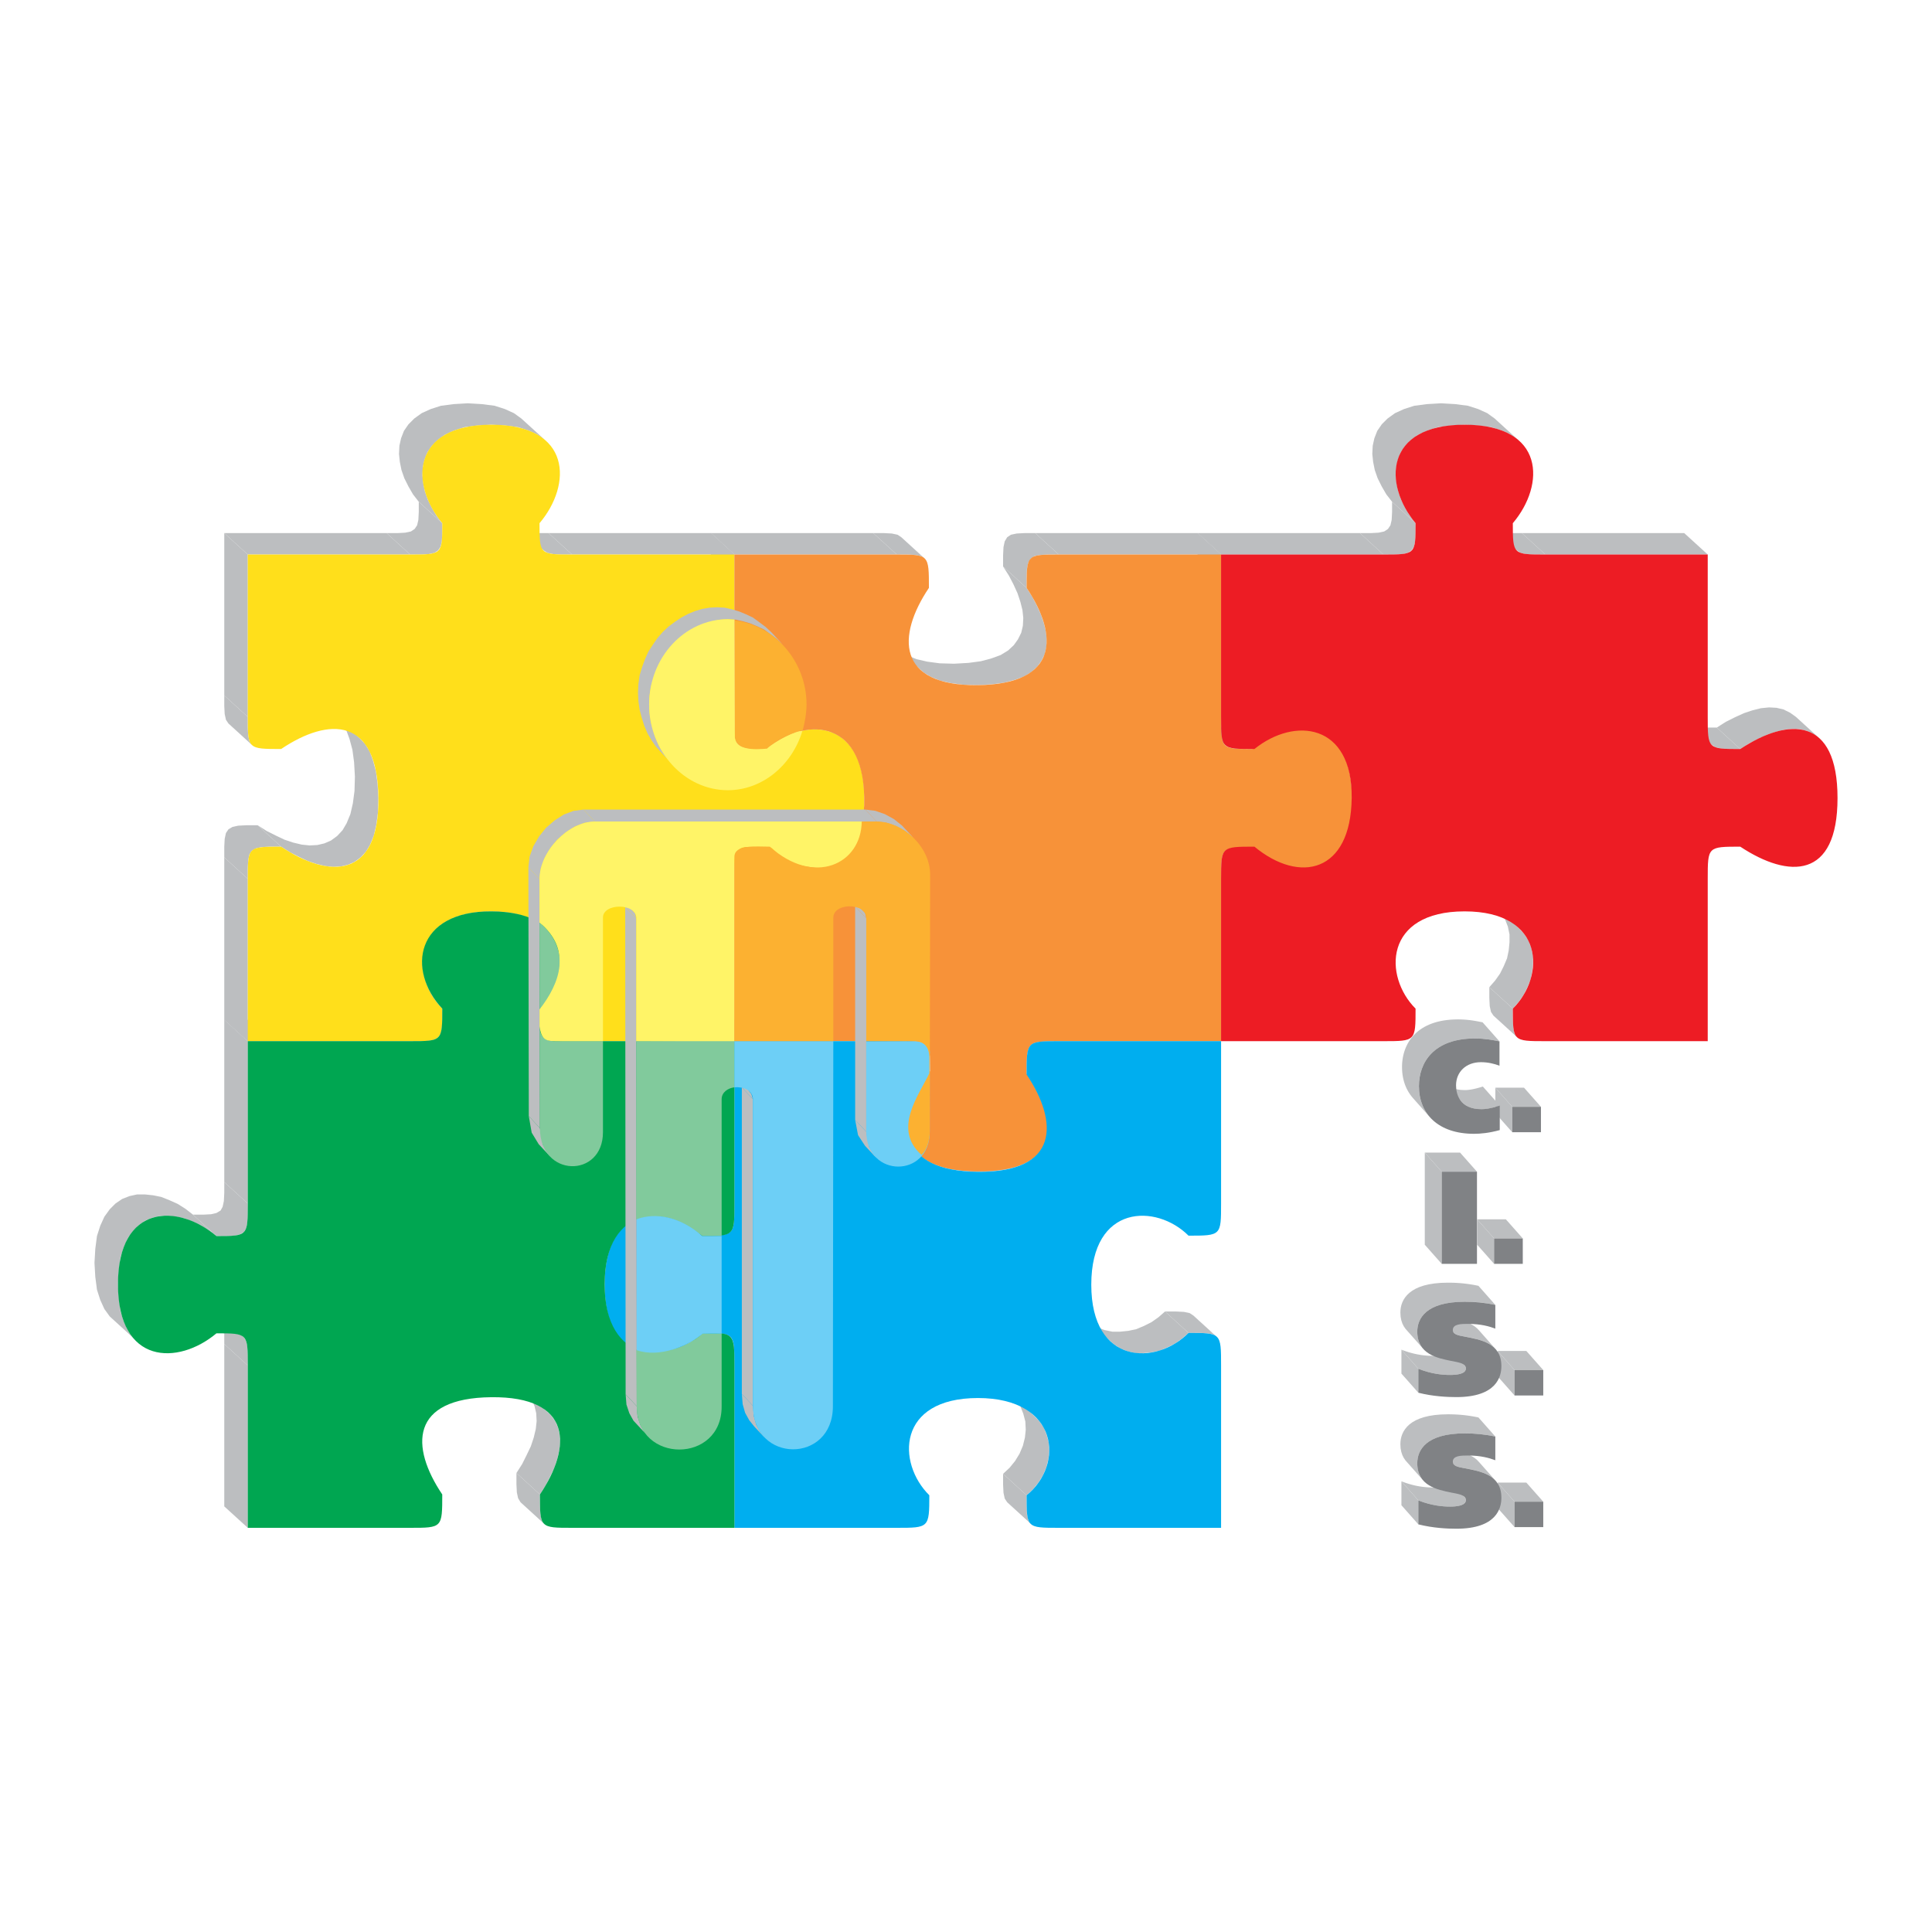 <?xml version="1.0" encoding="utf-8"?>
<!-- Generator: Adobe Illustrator 13.0.0, SVG Export Plug-In . SVG Version: 6.00 Build 14948)  -->
<!DOCTYPE svg PUBLIC "-//W3C//DTD SVG 1.0//EN" "http://www.w3.org/TR/2001/REC-SVG-20010904/DTD/svg10.dtd">
<svg version="1.0" id="Layer_1" xmlns="http://www.w3.org/2000/svg" xmlns:xlink="http://www.w3.org/1999/xlink" x="0px" y="0px"
	 width="192.756px" height="192.756px" viewBox="0 0 192.756 192.756" enable-background="new 0 0 192.756 192.756"
	 xml:space="preserve">
<g>
	<polygon fill-rule="evenodd" clip-rule="evenodd" fill="#FFFFFF" points="0,0 192.756,0 192.756,192.756 0,192.756 0,0 	"/>
	<polygon fill-rule="evenodd" clip-rule="evenodd" fill="#BCBEC0" points="13.291,133.478 10.947,131.34 10.413,130.6 
		10.002,129.695 9.673,128.668 9.508,127.394 9.426,125.996 9.508,124.598 9.673,123.323 10.002,122.296 10.413,121.392 
		10.947,120.651 11.523,120.075 12.181,119.623 12.921,119.335 13.661,119.171 14.483,119.171 15.264,119.253 16.086,119.418 
		16.909,119.746 17.731,120.116 18.512,120.61 19.252,121.186 21.595,123.323 20.855,122.748 20.074,122.255 19.252,121.885 
		18.43,121.556 17.607,121.392 16.827,121.309 16.004,121.309 15.264,121.474 14.524,121.761 13.866,122.213 13.291,122.789 
		12.756,123.529 12.345,124.434 12.016,125.461 11.852,126.735 11.77,128.134 11.852,129.531 12.016,130.806 12.345,131.833 
		12.756,132.738 13.291,133.478 	"/>
	<polygon fill-rule="evenodd" clip-rule="evenodd" fill="#BCBEC0" points="24.72,152.431 22.376,150.293 22.376,134.095 
		24.72,136.232 24.72,152.431 	"/>
	<polygon fill-rule="evenodd" clip-rule="evenodd" fill="#BCBEC0" points="24.72,136.232 22.376,134.095 22.376,133.025 
		22.335,132.245 22.212,131.669 22.006,131.299 24.35,133.437 24.555,133.807 24.679,134.382 24.72,135.163 24.72,136.232 	"/>
	<polygon fill-rule="evenodd" clip-rule="evenodd" fill="#BCBEC0" points="21.595,123.323 19.252,121.186 20.28,121.186 
		21.061,121.145 21.595,121.021 22.006,120.774 22.212,120.404 22.335,119.829 22.376,119.007 22.376,117.938 24.72,120.075 
		24.72,121.145 24.679,121.967 24.555,122.542 24.35,122.912 23.939,123.159 23.404,123.282 22.623,123.323 21.595,123.323 	"/>
	<polygon fill-rule="evenodd" clip-rule="evenodd" fill="#BCBEC0" points="24.72,120.075 22.376,117.938 22.376,101.739 
		24.72,103.877 24.72,120.075 	"/>
	<polygon fill-rule="evenodd" clip-rule="evenodd" fill="#BCBEC0" points="24.72,103.877 22.376,101.739 38.575,101.739 
		40.918,103.877 24.72,103.877 	"/>
	<polygon fill-rule="evenodd" clip-rule="evenodd" fill="#BCBEC0" points="24.72,71.522 22.376,69.384 22.376,53.187 24.72,55.324 
		24.72,71.522 	"/>
	<polygon fill-rule="evenodd" clip-rule="evenodd" fill="#BCBEC0" points="25.131,74.318 22.788,72.18 22.541,71.81 22.417,71.234 
		22.376,70.454 22.376,69.384 24.72,71.522 24.72,72.591 24.761,73.372 24.884,73.948 25.131,74.318 	"/>
	<polygon fill-rule="evenodd" clip-rule="evenodd" fill="#BCBEC0" points="24.72,87.679 22.376,85.542 22.376,84.472 22.417,83.691 
		22.541,83.116 22.788,82.746 23.199,82.499 23.774,82.376 24.597,82.335 25.707,82.335 28.05,84.472 26.94,84.472 26.118,84.514 
		25.542,84.637 25.131,84.884 24.884,85.253 24.761,85.829 24.72,86.61 24.72,87.679 	"/>
	<polygon fill-rule="evenodd" clip-rule="evenodd" fill="#BCBEC0" points="28.05,84.472 25.707,82.335 26.611,82.91 27.516,83.363 
		28.379,83.773 29.242,84.062 30.105,84.267 30.887,84.349 31.668,84.308 32.367,84.144 33.024,83.856 33.641,83.404 34.176,82.828 
		34.586,82.129 34.957,81.225 35.204,80.156 35.368,78.922 35.409,77.483 35.327,76.045 35.162,74.812 34.875,73.742 34.545,72.838 
		34.093,72.098 33.559,71.522 35.902,73.66 36.437,74.236 36.889,74.976 37.218,75.88 37.506,76.949 37.67,78.182 37.752,79.621 
		37.711,81.061 37.547,82.294 37.3,83.363 36.93,84.267 36.519,84.966 35.985,85.542 35.368,85.994 34.71,86.281 34.011,86.446 
		33.23,86.487 32.449,86.405 31.585,86.199 30.722,85.912 29.859,85.5 28.955,85.048 28.05,84.472 	"/>
	<polygon fill-rule="evenodd" clip-rule="evenodd" fill="#BCBEC0" points="24.72,103.877 22.376,101.739 22.376,85.542 
		24.72,87.679 24.72,103.877 	"/>
	<polygon fill-rule="evenodd" clip-rule="evenodd" fill="#BCBEC0" points="24.72,55.324 22.376,53.187 38.575,53.187 40.918,55.324 
		24.72,55.324 	"/>
	<polygon fill-rule="evenodd" clip-rule="evenodd" fill="#BCBEC0" points="40.918,103.877 38.575,101.739 39.644,101.739 
		40.425,101.698 41,101.575 41.37,101.328 41.617,100.958 41.74,100.383 41.781,99.561 41.781,98.492 44.125,100.63 44.125,101.698 
		44.083,102.521 43.96,103.097 43.713,103.466 43.344,103.713 42.768,103.836 41.987,103.877 40.918,103.877 	"/>
	<polygon fill-rule="evenodd" clip-rule="evenodd" fill="#BCBEC0" points="40.918,55.324 38.575,53.187 39.644,53.187 
		40.425,53.146 41,53.022 41.37,52.775 41.617,52.405 41.74,51.871 41.781,51.09 41.781,50.062 44.125,52.2 44.125,53.228 
		44.083,54.008 43.96,54.543 43.713,54.913 43.344,55.16 42.768,55.283 41.987,55.324 40.918,55.324 	"/>
	<polygon fill-rule="evenodd" clip-rule="evenodd" fill="#BCBEC0" points="53.827,100.63 51.484,98.492 52.06,97.834 52.553,97.135 
		52.923,96.395 53.251,95.614 53.416,94.833 53.498,94.01 53.498,93.229 53.334,92.448 53.046,91.708 52.594,91.009 52.018,90.393 
		54.362,92.53 54.937,93.147 55.39,93.846 55.677,94.586 55.842,95.367 55.842,96.148 55.759,96.971 55.595,97.752 55.266,98.533 
		54.896,99.272 54.403,99.972 53.827,100.63 	"/>
	<polygon fill-rule="evenodd" clip-rule="evenodd" fill="#BCBEC0" points="54.279,103.466 51.936,101.328 52.306,101.575 
		52.881,101.698 53.663,101.739 54.731,101.739 57.075,103.877 56.006,103.877 55.225,103.836 54.649,103.713 54.279,103.466 	"/>
	<polygon fill-rule="evenodd" clip-rule="evenodd" fill="#BCBEC0" points="54.279,152.02 51.936,149.882 51.689,149.471 
		51.566,148.895 51.525,148.073 51.525,146.963 53.868,149.101 53.868,150.211 53.909,151.032 54.033,151.608 54.279,152.02 	"/>
	<polygon fill-rule="evenodd" clip-rule="evenodd" fill="#BCBEC0" points="44.125,52.2 41.781,50.062 41.206,49.322 40.754,48.541 
		40.342,47.718 40.055,46.896 39.89,46.074 39.808,45.293 39.849,44.471 40.014,43.73 40.301,42.99 40.754,42.333 41.329,41.757 
		42.069,41.223 42.974,40.812 44.001,40.482 45.276,40.318 46.673,40.236 48.072,40.318 49.346,40.482 50.374,40.812 51.278,41.223 
		52.018,41.757 54.362,43.895 53.622,43.361 52.717,42.949 51.689,42.621 50.415,42.456 49.017,42.374 47.619,42.456 46.345,42.621 
		45.317,42.949 44.413,43.361 43.672,43.895 43.097,44.471 42.645,45.128 42.357,45.869 42.192,46.608 42.151,47.431 42.233,48.212 
		42.398,49.034 42.686,49.856 43.097,50.679 43.549,51.459 44.125,52.2 	"/>
	<polygon fill-rule="evenodd" clip-rule="evenodd" fill="#BCBEC0" points="44.125,100.63 41.781,98.492 41.165,97.752 
		40.671,96.971 40.26,96.189 39.973,95.367 39.808,94.545 39.767,93.723 39.849,92.941 40.055,92.202 40.383,91.502 40.877,90.845 
		41.453,90.269 42.233,89.735 43.097,89.324 44.125,89.036 45.317,88.831 46.673,88.789 48.03,88.872 49.181,89.036 50.209,89.324 
		51.114,89.694 51.854,90.146 54.197,92.284 53.457,91.832 52.553,91.461 51.525,91.174 50.374,91.009 49.017,90.927 47.66,90.968 
		46.468,91.174 45.44,91.461 44.577,91.873 43.796,92.407 43.22,92.982 42.727,93.641 42.398,94.339 42.192,95.08 42.11,95.86 
		42.151,96.683 42.316,97.505 42.604,98.327 43.015,99.108 43.508,99.89 44.125,100.63 	"/>
	<polygon fill-rule="evenodd" clip-rule="evenodd" fill="#BCBEC0" points="53.868,149.101 51.525,146.963 52.101,146.059 
		52.553,145.153 52.964,144.29 53.251,143.427 53.457,142.563 53.54,141.782 53.498,141.001 53.334,140.303 53.046,139.645 
		52.594,139.028 54.937,141.166 55.39,141.782 55.677,142.44 55.842,143.14 55.883,143.92 55.801,144.701 55.595,145.565 
		55.307,146.428 54.896,147.292 54.444,148.196 53.868,149.101 	"/>
	<polygon fill-rule="evenodd" clip-rule="evenodd" fill="#BCBEC0" points="54.238,103.466 51.895,101.328 51.648,100.958 
		51.525,100.383 51.484,99.561 51.484,98.492 53.827,100.63 53.827,101.698 53.868,102.521 53.992,103.097 54.238,103.466 	"/>
	<polygon fill-rule="evenodd" clip-rule="evenodd" fill="#BCBEC0" points="54.238,54.913 51.895,52.775 52.265,53.022 52.84,53.146 
		53.663,53.187 54.731,53.187 57.075,55.324 56.006,55.324 55.184,55.283 54.608,55.16 54.238,54.913 	"/>
	<polygon fill-rule="evenodd" clip-rule="evenodd" fill="#BCBEC0" points="61.926,133.478 59.583,131.34 60.199,131.916 
		60.898,132.368 61.639,132.655 62.419,132.82 63.201,132.861 64.023,132.779 64.804,132.614 65.585,132.327 66.325,131.916 
		67.024,131.464 67.682,130.888 70.025,133.025 69.368,133.602 68.668,134.054 67.929,134.465 67.147,134.753 66.366,134.917 
		65.544,134.999 64.763,134.958 63.982,134.794 63.242,134.506 62.543,134.054 61.926,133.478 	"/>
	<polygon fill-rule="evenodd" clip-rule="evenodd" fill="#BCBEC0" points="70.148,123.282 67.805,121.145 67.065,120.568 
		66.284,120.116 65.462,119.705 64.64,119.418 63.817,119.253 63.036,119.171 62.214,119.212 61.474,119.377 60.734,119.664 
		60.076,120.116 59.5,120.692 58.966,121.433 58.555,122.337 58.226,123.364 58.062,124.639 57.979,126.037 58.062,127.435 
		58.226,128.709 58.555,129.737 58.966,130.642 59.5,131.381 61.844,133.52 61.31,132.779 60.898,131.874 60.569,130.847 
		60.405,129.572 60.323,128.175 60.405,126.776 60.569,125.502 60.898,124.475 61.31,123.57 61.844,122.83 62.419,122.255 
		63.077,121.802 63.817,121.515 64.557,121.35 65.38,121.309 66.161,121.392 66.983,121.556 67.805,121.843 68.627,122.255 
		69.409,122.707 70.148,123.282 	"/>
	<polygon fill-rule="evenodd" clip-rule="evenodd" fill="#BCBEC0" points="72.903,133.396 70.56,131.258 70.765,131.628 
		70.889,132.203 70.93,133.025 70.93,134.095 73.273,136.232 73.273,135.163 73.232,134.341 73.108,133.766 72.903,133.396 	"/>
	<polygon fill-rule="evenodd" clip-rule="evenodd" fill="#BCBEC0" points="73.273,103.877 70.93,101.739 70.93,117.938 
		73.273,120.075 73.273,103.877 	"/>
	<polygon fill-rule="evenodd" clip-rule="evenodd" fill="#BCBEC0" points="57.075,103.877 54.731,101.739 70.93,101.739 
		73.273,103.877 57.075,103.877 	"/>
	<polygon fill-rule="evenodd" clip-rule="evenodd" fill="#BCBEC0" points="73.273,120.075 70.93,117.938 70.93,119.007 
		70.889,119.788 70.765,120.363 70.56,120.733 70.148,120.979 69.614,121.104 68.833,121.145 67.805,121.145 70.148,123.282 
		71.176,123.282 71.958,123.241 72.492,123.118 72.903,122.871 73.108,122.501 73.232,121.926 73.273,121.145 73.273,120.075 	"/>
	<polygon fill-rule="evenodd" clip-rule="evenodd" fill="#BCBEC0" points="70.025,133.025 67.682,130.888 68.751,130.847 
		69.532,130.888 70.107,131.012 70.519,131.258 72.862,133.396 72.451,133.149 71.875,133.025 71.094,132.984 70.025,133.025 	"/>
	<polygon fill-rule="evenodd" clip-rule="evenodd" fill="#BCBEC0" points="73.273,136.232 70.93,134.095 70.93,150.293 
		73.273,152.431 73.273,136.232 	"/>
	<polygon fill-rule="evenodd" clip-rule="evenodd" fill="#BCBEC0" points="89.471,103.877 87.128,101.739 70.93,101.739 
		73.273,103.877 89.471,103.877 	"/>
	<polygon fill-rule="evenodd" clip-rule="evenodd" fill="#BCBEC0" points="73.273,71.522 70.93,69.384 70.93,53.187 73.273,55.324 
		73.273,71.522 	"/>
	<polygon fill-rule="evenodd" clip-rule="evenodd" fill="#BCBEC0" points="57.075,55.324 54.731,53.187 70.93,53.187 73.273,55.324 
		57.075,55.324 	"/>
	<polygon fill-rule="evenodd" clip-rule="evenodd" fill="#BCBEC0" points="73.684,74.318 71.341,72.18 71.711,72.427 72.286,72.55 
		73.108,72.591 74.178,72.591 76.521,74.729 75.452,74.729 74.63,74.688 74.054,74.564 73.684,74.318 	"/>
	<polygon fill-rule="evenodd" clip-rule="evenodd" fill="#BCBEC0" points="73.273,87.679 70.93,85.542 70.93,84.472 70.971,83.65 
		71.094,83.075 71.341,82.705 71.711,82.458 72.286,82.335 73.108,82.294 74.178,82.294 76.521,84.431 75.452,84.431 74.63,84.472 
		74.054,84.596 73.684,84.843 73.438,85.212 73.314,85.788 73.273,86.61 73.273,87.679 	"/>
	<polygon fill-rule="evenodd" clip-rule="evenodd" fill="#BCBEC0" points="73.684,74.318 71.341,72.18 71.094,71.81 70.971,71.234 
		70.93,70.454 70.93,69.384 73.273,71.522 73.273,72.591 73.314,73.372 73.438,73.948 73.684,74.318 	"/>
	<polygon fill-rule="evenodd" clip-rule="evenodd" fill="#BCBEC0" points="76.521,84.431 74.178,82.294 74.835,82.828 75.575,83.28 
		76.315,83.691 77.096,83.979 77.919,84.185 78.741,84.267 79.563,84.267 80.344,84.103 81.043,83.856 81.742,83.404 82.359,82.869 
		82.893,82.129 83.304,81.225 83.633,80.156 83.839,78.922 83.88,77.483 83.798,76.045 83.551,74.771 83.222,73.701 82.811,72.838 
		82.277,72.098 81.66,71.522 84.003,73.66 84.62,74.236 85.154,74.976 85.565,75.839 85.895,76.908 86.141,78.182 86.224,79.621 
		86.182,81.061 85.977,82.294 85.647,83.363 85.237,84.267 84.702,85.007 84.085,85.542 83.387,85.994 82.688,86.24 81.906,86.405 
		81.084,86.405 80.262,86.323 79.44,86.117 78.659,85.829 77.919,85.418 77.179,84.966 76.521,84.431 	"/>
	<polygon fill-rule="evenodd" clip-rule="evenodd" fill="#BCBEC0" points="76.521,74.729 74.178,72.591 74.876,72.057 
		75.616,71.563 76.356,71.193 77.179,70.905 77.96,70.7 78.782,70.618 79.563,70.659 80.344,70.823 81.043,71.111 81.742,71.563 
		84.085,73.701 83.387,73.249 82.688,72.961 81.906,72.797 81.125,72.756 80.303,72.838 79.522,73.043 78.7,73.331 77.96,73.701 
		77.22,74.194 76.521,74.729 	"/>
	<polygon fill-rule="evenodd" clip-rule="evenodd" fill="#BCBEC0" points="73.273,103.877 70.93,101.739 70.93,85.542 
		73.273,87.679 73.273,103.877 	"/>
	<polygon fill-rule="evenodd" clip-rule="evenodd" fill="#BCBEC0" points="73.273,55.324 70.93,53.187 87.128,53.187 89.471,55.324 
		73.273,55.324 	"/>
	<polygon fill-rule="evenodd" clip-rule="evenodd" fill="#BCBEC0" points="92.801,106.838 90.458,104.699 90.458,103.631 
		90.375,102.85 90.252,102.356 90.006,101.986 92.349,104.124 92.596,104.494 92.719,104.987 92.801,105.769 92.801,106.838 	"/>
	<polygon fill-rule="evenodd" clip-rule="evenodd" fill="#BCBEC0" points="89.471,55.324 87.128,53.187 88.197,53.187 
		88.978,53.228 89.554,53.351 89.923,53.598 92.267,55.735 91.897,55.489 91.321,55.365 90.54,55.324 89.471,55.324 	"/>
	<polygon fill-rule="evenodd" clip-rule="evenodd" fill="#BCBEC0" points="102.422,107.207 100.078,105.069 100.653,105.974 
		101.105,106.879 101.517,107.742 101.805,108.605 102.011,109.469 102.093,110.25 102.052,111.03 101.887,111.729 101.6,112.388 
		101.146,113.004 100.571,113.538 99.872,113.95 98.968,114.319 97.899,114.566 96.666,114.73 95.227,114.771 93.788,114.689 
		92.555,114.525 91.486,114.237 90.581,113.909 89.841,113.456 89.266,112.922 91.609,115.06 92.185,115.595 92.924,116.046 
		93.829,116.376 94.898,116.663 96.131,116.827 97.57,116.91 99.009,116.869 100.242,116.704 101.312,116.458 102.216,116.088 
		102.915,115.677 103.49,115.143 103.942,114.525 104.23,113.868 104.395,113.169 104.436,112.388 104.354,111.606 104.148,110.743 
		103.86,109.88 103.449,109.017 102.997,108.112 102.422,107.207 	"/>
	<polygon fill-rule="evenodd" clip-rule="evenodd" fill="#BCBEC0" points="92.267,104.288 89.923,102.15 89.554,101.904 
		88.978,101.78 88.197,101.739 87.128,101.739 89.471,103.877 90.54,103.877 91.321,103.918 91.897,104.042 92.267,104.288 	"/>
	<polygon fill-rule="evenodd" clip-rule="evenodd" fill="#BCBEC0" points="102.422,149.183 100.078,147.045 100.078,148.114 
		100.119,148.936 100.242,149.512 100.489,149.882 102.833,152.02 102.586,151.649 102.463,151.074 102.422,150.252 
		102.422,149.183 	"/>
	<polygon fill-rule="evenodd" clip-rule="evenodd" fill="#BCBEC0" points="92.062,115.512 89.718,113.374 89.142,112.799 
		88.731,112.182 88.484,111.524 88.32,110.784 88.32,110.003 88.443,109.181 88.649,108.317 88.978,107.413 89.389,106.509 
		89.882,105.604 90.458,104.699 92.801,106.838 92.226,107.742 91.732,108.646 91.321,109.551 90.992,110.455 90.787,111.318 
		90.664,112.141 90.664,112.922 90.828,113.662 91.075,114.319 91.486,114.937 92.062,115.512 	"/>
	<polygon fill-rule="evenodd" clip-rule="evenodd" fill="#BCBEC0" points="92.185,67.123 89.841,64.985 90.54,65.396 91.444,65.767 
		92.514,66.013 93.747,66.178 95.186,66.219 96.625,66.137 97.858,65.972 98.927,65.685 99.831,65.355 100.571,64.903 
		101.146,64.369 101.558,63.793 101.887,63.135 102.052,62.437 102.093,61.655 102.011,60.874 101.805,60.052 101.517,59.189 
		101.105,58.284 100.653,57.421 100.078,56.517 102.422,58.654 102.997,59.559 103.449,60.422 103.86,61.326 104.148,62.19 
		104.354,63.012 104.436,63.793 104.395,64.574 104.23,65.273 103.901,65.931 103.49,66.507 102.915,67.041 102.175,67.494 
		101.271,67.822 100.201,68.11 98.968,68.274 97.529,68.356 96.09,68.315 94.857,68.151 93.788,67.904 92.883,67.535 92.185,67.123 
			"/>
	<polygon fill-rule="evenodd" clip-rule="evenodd" fill="#BCBEC0" points="103.038,141.125 100.694,138.987 101.312,139.604 
		101.805,140.303 102.093,141.043 102.298,141.824 102.339,142.646 102.257,143.427 102.052,144.249 101.723,145.03 
		101.271,145.771 100.736,146.428 100.078,147.045 102.422,149.183 103.079,148.566 103.613,147.908 104.066,147.168 
		104.395,146.387 104.601,145.565 104.683,144.784 104.642,143.962 104.436,143.181 104.148,142.44 103.654,141.741 
		103.038,141.125 	"/>
	<polygon fill-rule="evenodd" clip-rule="evenodd" fill="#BCBEC0" points="105.628,103.877 103.285,101.739 102.216,101.739 
		101.435,101.78 100.859,101.904 100.489,102.15 100.242,102.562 100.119,103.138 100.078,103.96 100.078,105.069 102.422,107.207 
		102.422,106.098 102.463,105.275 102.586,104.699 102.833,104.288 103.202,104.042 103.778,103.918 104.56,103.877 
		105.628,103.877 	"/>
	<polygon fill-rule="evenodd" clip-rule="evenodd" fill="#BCBEC0" points="102.422,58.654 100.078,56.517 100.078,55.406 
		100.119,54.584 100.242,54.008 100.489,53.598 100.859,53.351 101.435,53.228 102.216,53.187 103.285,53.187 105.628,55.324 
		104.56,55.324 103.778,55.365 103.202,55.489 102.833,55.735 102.586,56.146 102.463,56.722 102.422,57.544 102.422,58.654 	"/>
	<polygon fill-rule="evenodd" clip-rule="evenodd" fill="#BCBEC0" points="118.578,132.984 116.235,130.847 115.577,131.423 
		114.878,131.916 114.139,132.286 113.357,132.614 112.576,132.779 111.754,132.861 110.973,132.861 110.191,132.697 
		109.451,132.409 108.753,131.957 108.136,131.381 110.479,133.52 111.096,134.095 111.795,134.547 112.535,134.835 
		113.316,134.999 114.098,134.999 114.919,134.917 115.7,134.753 116.481,134.424 117.222,134.054 117.921,133.561 118.578,132.984 
			"/>
	<polygon fill-rule="evenodd" clip-rule="evenodd" fill="#BCBEC0" points="121.415,133.396 119.072,131.258 118.702,131.012 
		118.126,130.888 117.304,130.847 116.235,130.847 118.578,132.984 119.647,132.984 120.47,133.025 121.045,133.149 
		121.415,133.396 	"/>
	<polygon fill-rule="evenodd" clip-rule="evenodd" fill="#BCBEC0" points="121.826,103.877 119.482,101.739 103.285,101.739 
		105.628,103.877 121.826,103.877 	"/>
	<polygon fill-rule="evenodd" clip-rule="evenodd" fill="#BCBEC0" points="121.826,103.877 119.482,101.739 119.482,85.542 
		121.826,87.679 121.826,103.877 	"/>
	<polygon fill-rule="evenodd" clip-rule="evenodd" fill="#BCBEC0" points="121.826,71.522 119.482,69.384 119.482,53.187 
		121.826,55.324 121.826,71.522 	"/>
	<polygon fill-rule="evenodd" clip-rule="evenodd" fill="#BCBEC0" points="105.628,55.324 103.285,53.187 119.482,53.187 
		121.826,55.324 105.628,55.324 	"/>
	<polygon fill-rule="evenodd" clip-rule="evenodd" fill="#BCBEC0" points="122.237,74.318 119.895,72.18 120.264,72.427 
		120.799,72.55 121.58,72.591 122.607,72.591 124.951,74.729 123.923,74.729 123.142,74.688 122.607,74.564 122.237,74.318 	"/>
	<polygon fill-rule="evenodd" clip-rule="evenodd" fill="#BCBEC0" points="122.237,74.318 119.895,72.18 119.647,71.81 
		119.524,71.234 119.482,70.454 119.482,69.384 121.826,71.522 121.826,72.591 121.867,73.372 121.99,73.948 122.237,74.318 	"/>
	<polygon fill-rule="evenodd" clip-rule="evenodd" fill="#BCBEC0" points="121.826,87.679 119.482,85.542 119.482,84.472 
		119.524,83.691 119.647,83.116 119.895,82.746 120.306,82.499 120.881,82.376 121.703,82.335 122.813,82.335 125.156,84.472 
		124.046,84.472 123.224,84.514 122.648,84.637 122.237,84.884 121.99,85.253 121.867,85.829 121.826,86.61 121.826,87.679 	"/>
	<polygon fill-rule="evenodd" clip-rule="evenodd" fill="#BCBEC0" points="125.156,84.472 122.813,82.335 123.677,82.993 
		124.54,83.486 125.362,83.897 126.226,84.185 127.048,84.349 127.829,84.39 128.609,84.308 129.35,84.103 130.008,83.773 
		130.583,83.28 131.159,82.664 131.611,81.923 131.98,81.019 132.269,79.991 132.434,78.799 132.516,77.483 132.475,76.168 
		132.269,75.017 131.98,73.989 131.611,73.125 131.117,72.386 130.542,71.81 132.886,73.948 133.461,74.523 133.954,75.264 
		134.324,76.127 134.612,77.154 134.817,78.306 134.858,79.621 134.776,80.937 134.612,82.129 134.324,83.157 133.954,84.062 
		133.502,84.802 132.927,85.418 132.351,85.912 131.693,86.24 130.953,86.446 130.172,86.528 129.391,86.487 128.568,86.323 
		127.705,86.035 126.883,85.624 126.02,85.13 125.156,84.472 	"/>
	<polygon fill-rule="evenodd" clip-rule="evenodd" fill="#BCBEC0" points="124.951,74.729 122.607,72.591 123.348,72.016 
		124.129,71.522 124.951,71.152 125.772,70.823 126.596,70.659 127.418,70.536 128.198,70.577 128.979,70.741 129.72,71.029 
		130.378,71.44 132.721,73.578 132.063,73.167 131.323,72.879 130.542,72.714 129.761,72.673 128.938,72.797 128.116,72.961 
		127.294,73.29 126.472,73.66 125.69,74.153 124.951,74.729 	"/>
	<polygon fill-rule="evenodd" clip-rule="evenodd" fill="#BCBEC0" points="121.826,55.324 119.482,53.187 135.681,53.187 
		138.024,55.324 121.826,55.324 	"/>
	<polygon fill-rule="evenodd" clip-rule="evenodd" fill="#BCBEC0" points="138.024,55.324 135.681,53.187 136.75,53.187 
		137.531,53.146 138.106,53.022 138.477,52.775 138.724,52.405 138.847,51.871 138.888,51.09 138.888,50.062 141.231,52.2 
		141.231,53.228 141.19,54.008 141.066,54.543 140.82,54.913 140.45,55.16 139.874,55.283 139.093,55.324 138.024,55.324 	"/>
	<polygon fill-rule="evenodd" clip-rule="evenodd" fill="#BCBEC0" points="151.345,103.466 149.001,101.328 148.755,100.958 
		148.631,100.383 148.59,99.561 148.59,98.492 150.934,100.63 150.934,101.698 150.975,102.521 151.098,103.097 151.345,103.466 	
		"/>
	<polygon fill-rule="evenodd" clip-rule="evenodd" fill="#BCBEC0" points="141.231,52.2 138.888,50.062 138.312,49.322 
		137.86,48.541 137.449,47.718 137.161,46.896 136.997,46.074 136.914,45.293 136.956,44.471 137.12,43.73 137.408,42.99 
		137.86,42.333 138.436,41.757 139.176,41.223 140.08,40.812 141.107,40.482 142.382,40.318 143.78,40.236 145.178,40.318 
		146.452,40.482 147.48,40.812 148.385,41.223 149.125,41.757 151.468,43.895 150.728,43.361 149.823,42.949 148.796,42.621 
		147.521,42.456 146.123,42.374 144.726,42.456 143.451,42.621 142.423,42.949 141.519,43.361 140.779,43.895 140.203,44.471 
		139.751,45.128 139.464,45.869 139.299,46.608 139.258,47.431 139.34,48.212 139.505,49.034 139.792,49.856 140.203,50.679 
		140.655,51.459 141.231,52.2 	"/>
	<polygon fill-rule="evenodd" clip-rule="evenodd" fill="#BCBEC0" points="150.934,100.63 148.59,98.492 149.166,97.834 
		149.659,97.135 150.029,96.395 150.358,95.614 150.522,94.833 150.604,94.01 150.604,93.229 150.44,92.448 150.152,91.708 
		149.7,91.009 149.125,90.393 151.468,92.53 152.044,93.147 152.496,93.846 152.784,94.586 152.948,95.367 152.948,96.148 
		152.866,96.971 152.701,97.752 152.372,98.533 152.003,99.272 151.509,99.972 150.934,100.63 	"/>
	<polygon fill-rule="evenodd" clip-rule="evenodd" fill="#BCBEC0" points="151.345,54.913 149.001,52.775 149.371,53.022 
		149.947,53.146 150.77,53.187 151.838,53.187 154.182,55.324 153.112,55.324 152.29,55.283 151.715,55.16 151.345,54.913 	"/>
	<polygon fill-rule="evenodd" clip-rule="evenodd" fill="#BCBEC0" points="154.182,55.324 151.838,53.187 168.036,53.187 
		170.38,55.324 154.182,55.324 	"/>
	<polygon fill-rule="evenodd" clip-rule="evenodd" fill="#BCBEC0" points="170.79,74.318 168.447,72.18 168.817,72.427 
		169.393,72.55 170.215,72.591 171.284,72.591 173.627,74.729 172.559,74.729 171.736,74.688 171.161,74.564 170.79,74.318 	"/>
	<polygon fill-rule="evenodd" clip-rule="evenodd" fill="#BCBEC0" points="173.627,74.729 171.284,72.591 172.188,72.016 
		173.093,71.563 173.997,71.152 174.86,70.864 175.683,70.659 176.505,70.577 177.245,70.618 177.944,70.782 178.602,71.111 
		179.178,71.522 181.521,73.66 180.945,73.249 180.287,72.92 179.589,72.756 178.849,72.714 178.026,72.797 177.204,73.002 
		176.341,73.29 175.437,73.701 174.531,74.153 173.627,74.729 	"/>
	<path fill-rule="evenodd" clip-rule="evenodd" fill="#FFDF1B" d="M24.72,55.324h16.198c3.207,0,3.207,0,3.207-3.125
		c-3.207-3.823-3.166-9.826,4.893-9.826s8.058,6.002,4.81,9.826c0,3.125,0,3.125,3.248,3.125h16.198v16.198
		c0,3.207,0,3.207,3.248,3.207c3.495-3.125,9.703-3.207,9.703,4.892c0,8.099-4.852,8.058-9.703,4.851c-3.248,0-3.248,0-3.248,3.207
		v16.198H57.075c-3.248,0-3.248,0-3.248-3.247c3.248-3.207,3.248-9.703-4.81-9.703s-8.099,6.496-4.893,9.703
		c0,3.247,0,3.247-3.207,3.247H24.72V87.679c0-3.207,0-3.207,3.33-3.207c4.769,3.207,9.785,3.248,9.703-4.851
		c-0.083-8.099-4.934-8.099-9.703-4.892c-3.33,0-3.33,0-3.33-3.207V55.324L24.72,55.324z"/>
	<path fill-rule="evenodd" clip-rule="evenodd" fill="#F79239" d="M121.826,55.324v16.198c0,3.207,0,3.207,3.125,3.207
		c3.823-3.207,9.866-3.371,9.949,4.892c0.082,8.264-6.085,8.182-9.908,4.934c-3.125,0-3.166-0.124-3.166,3.125v16.198h-16.198
		c-3.206,0-3.206,0-3.206,3.248c3.206,4.852,3.494,9.785-4.893,9.744c-8.387-0.042-7.935-5.181-4.728-10.031
		c0-3.248-0.124-2.961-3.33-2.961H73.273V87.679c0-3.248,0-3.248,3.248-3.248c3.33,3.042,9.826,3.413,9.703-4.81
		c-0.124-8.222-6.208-7.935-9.703-4.892c-3.248,0-3.248,0-3.248-3.207V55.324h16.198c3.207,0,3.207,0,3.207,3.33
		c-3.207,4.769-3.248,9.785,4.852,9.702c8.099-0.082,8.099-4.933,4.893-9.702c0-3.33,0-3.33,3.206-3.33H121.826L121.826,55.324z"/>
	<path fill-rule="evenodd" clip-rule="evenodd" fill="#ED1C24" d="M121.826,55.324h16.198c3.207,0,3.207,0,3.207-3.125
		c-3.207-3.823-3.166-9.826,4.892-9.826c8.059,0,8.059,6.002,4.811,9.826c0,3.125,0,3.125,3.248,3.125h16.198v16.198
		c0,3.207,0,3.207,3.247,3.207c4.852-3.207,9.703-3.207,9.703,4.892c0,8.099-4.852,8.058-9.703,4.851c-3.247,0-3.247,0-3.247,3.207
		v16.198h-16.198c-3.248,0-3.248,0-3.248-3.247c3.248-3.207,3.248-9.703-4.811-9.703c-8.058,0-8.099,6.496-4.892,9.703
		c0,3.247,0,3.247-3.207,3.247h-16.198V87.679c0-3.207,0-3.207,3.33-3.207c4.522,3.742,9.62,2.59,9.702-4.851
		c0.083-7.441-5.673-8.14-9.702-4.892c-3.33,0-3.33,0-3.33-3.207V55.324L121.826,55.324z"/>
	<path fill-rule="evenodd" clip-rule="evenodd" fill="#00AEEF" d="M73.273,103.877v16.198c0,3.207,0,3.207-3.125,3.207
		c-3.823-3.207-9.826-3.166-9.826,4.893c0,8.058,6.002,8.058,9.826,4.81c3.125,0,3.125,0,3.125,3.248v16.198h16.198
		c3.207,0,3.248,0,3.248-3.248c-3.248-3.207-3.248-9.702,4.852-9.702c8.099,0,8.634,6.66,4.852,9.702c0,3.248,0,3.248,3.206,3.248
		h16.198v-16.198c0-3.248,0-3.248-3.248-3.248c-3.206,3.248-9.702,3.248-9.702-4.81c0-8.059,6.496-8.1,9.702-4.893
		c3.248,0,3.248,0,3.248-3.207v-16.198h-16.198c-3.206,0-3.206,0-3.206,3.33c3.206,4.77,3.247,9.785-4.852,9.703
		c-8.099-0.083-8.099-4.934-4.893-9.703c0-3.33,0-3.33-3.207-3.33H73.273L73.273,103.877z"/>
	<path fill-rule="evenodd" clip-rule="evenodd" fill="#00A651" d="M24.72,152.431v-16.198c0-3.207,0-3.207-3.125-3.207
		c-3.823,3.207-9.826,3.166-9.826-4.892c0-8.059,6.002-8.059,9.826-4.811c3.125,0,3.125,0,3.125-3.248v-16.198h16.198
		c3.207,0,3.207,0,3.207-3.247c-3.577-3.824-2.672-9.744,4.893-9.703s8.263,5.262,4.851,9.703c0,3.247,0,3.247,3.207,3.247h16.198
		v16.198c0,3.248,0,3.248-3.248,3.248c-3.207-3.248-9.703-3.248-9.703,4.811c0,8.058,6.496,8.099,9.703,4.892
		c3.207-0.123,3.248,0,3.248,3.207v16.198H57.075c-3.207,0-3.207,0-3.207-3.33c3.207-4.769,3.248-9.784-4.851-9.702
		s-8.099,4.934-4.893,9.702c0,3.33,0,3.33-3.207,3.33H24.72L24.72,152.431z"/>
	<polygon fill-rule="evenodd" clip-rule="evenodd" fill="#BCBEC0" points="150.877,110.427 149.191,108.521 149.191,111.056 
		150.877,112.961 150.877,110.427 	"/>
	<polygon fill-rule="evenodd" clip-rule="evenodd" fill="#BCBEC0" points="149.604,103.899 147.917,101.994 147.707,101.955 
		147.624,101.939 147.533,101.922 147.434,101.902 147.326,101.883 147.211,101.862 147.089,101.842 146.958,101.82 146.82,101.801 
		146.675,101.781 146.522,101.764 146.363,101.748 146.196,101.733 146.022,101.722 145.842,101.713 145.655,101.707 
		145.462,101.705 145.085,101.713 144.724,101.732 144.377,101.767 144.045,101.812 143.728,101.871 143.425,101.941 
		143.136,102.023 142.86,102.116 142.599,102.219 142.351,102.332 142.116,102.455 141.895,102.586 141.686,102.727 
		141.489,102.876 141.306,103.032 141.134,103.196 140.975,103.367 140.826,103.544 140.69,103.728 140.565,103.917 140.451,104.11 
		140.349,104.31 140.257,104.513 140.176,104.72 140.104,104.93 140.044,105.144 139.992,105.359 139.951,105.577 139.92,105.796 
		139.897,106.017 139.884,106.238 139.88,106.459 139.886,106.717 139.902,106.97 139.931,107.218 139.97,107.459 140.02,107.696 
		140.081,107.928 140.153,108.152 140.237,108.372 140.331,108.585 140.436,108.791 140.552,108.99 140.679,109.183 
		140.815,109.368 140.963,109.545 142.649,111.45 142.502,111.272 142.364,111.088 142.238,110.896 142.122,110.695 
		142.018,110.489 141.923,110.276 141.84,110.058 141.768,109.833 141.706,109.602 141.656,109.364 141.616,109.122 
		141.589,108.875 141.572,108.622 141.566,108.364 141.57,108.144 141.584,107.922 141.606,107.701 141.638,107.481 141.68,107.264 
		141.73,107.048 141.791,106.835 141.862,106.624 141.943,106.418 142.035,106.215 142.138,106.016 142.252,105.821 
		142.376,105.633 142.513,105.449 142.66,105.272 142.82,105.101 142.991,104.938 143.176,104.78 143.372,104.632 143.581,104.491 
		143.803,104.36 144.037,104.237 144.285,104.124 144.547,104.021 144.822,103.929 145.111,103.847 145.414,103.776 
		145.731,103.718 146.063,103.672 146.409,103.638 146.771,103.617 147.147,103.61 147.342,103.612 147.528,103.618 
		147.709,103.627 147.883,103.639 148.049,103.652 148.209,103.669 148.361,103.687 148.507,103.706 148.645,103.726 
		148.775,103.746 148.898,103.768 149.013,103.788 149.12,103.808 149.22,103.827 149.311,103.844 149.394,103.859 149.604,103.899 
			"/>
	<polygon fill-rule="evenodd" clip-rule="evenodd" fill="#BCBEC0" points="153.74,110.427 152.055,108.521 149.191,108.521 
		150.877,110.427 153.74,110.427 	"/>
	<polygon fill-rule="evenodd" clip-rule="evenodd" fill="#BCBEC0" points="149.63,110.308 147.943,108.403 147.771,108.457 
		147.607,108.505 147.454,108.548 147.31,108.586 147.173,108.619 147.044,108.648 146.924,108.673 146.811,108.693 
		146.704,108.711 146.605,108.725 146.512,108.736 146.426,108.745 146.344,108.751 146.269,108.755 146.197,108.757 
		146.131,108.758 145.738,108.74 145.388,108.69 145.076,108.611 144.802,108.506 144.562,108.378 144.355,108.23 144.179,108.066 
		145.865,109.972 146.042,110.136 146.249,110.283 146.488,110.411 146.763,110.517 147.074,110.596 147.426,110.646 
		147.817,110.662 147.884,110.662 147.954,110.66 148.03,110.656 148.111,110.649 148.198,110.642 148.292,110.63 148.391,110.616 
		148.497,110.599 148.61,110.578 148.73,110.553 148.859,110.524 148.996,110.491 149.141,110.453 149.295,110.41 149.457,110.362 
		149.63,110.308 	"/>
	<polygon fill-rule="evenodd" clip-rule="evenodd" fill="#BCBEC0" points="143.839,116.9 142.151,114.996 142.151,124.188 
		143.839,126.094 143.839,116.9 	"/>
	<polygon fill-rule="evenodd" clip-rule="evenodd" fill="#BCBEC0" points="147.358,116.9 145.672,114.996 142.151,114.996 
		143.839,116.9 147.358,116.9 	"/>
	<polygon fill-rule="evenodd" clip-rule="evenodd" fill="#BCBEC0" points="151.928,123.56 150.242,121.654 147.379,121.654 
		149.065,123.56 151.928,123.56 	"/>
	<polygon fill-rule="evenodd" clip-rule="evenodd" fill="#BCBEC0" points="149.065,123.56 147.379,121.654 147.379,124.188 
		149.065,126.094 149.065,123.56 	"/>
	<polygon fill-rule="evenodd" clip-rule="evenodd" fill="#BCBEC0" points="149.189,130.191 147.504,128.286 147.298,128.244 
		147.095,128.205 146.895,128.17 146.697,128.138 146.501,128.109 146.307,128.083 146.115,128.061 145.926,128.04 145.737,128.023 
		145.551,128.009 145.366,127.997 145.182,127.987 144.999,127.98 144.817,127.976 144.637,127.973 144.457,127.972 
		143.761,127.991 143.133,128.047 142.57,128.137 142.07,128.256 141.628,128.403 141.242,128.575 140.908,128.769 140.623,128.979 
		140.384,129.206 140.188,129.443 140.029,129.691 139.908,129.943 139.818,130.199 139.759,130.455 139.726,130.707 
		139.716,130.952 139.738,131.354 139.805,131.715 139.911,132.037 140.052,132.322 140.225,132.574 141.911,134.479 
		141.739,134.228 141.598,133.941 141.491,133.62 141.425,133.26 141.402,132.857 141.412,132.612 141.445,132.359 141.505,132.104 
		141.594,131.849 141.716,131.596 141.873,131.349 142.07,131.11 142.31,130.885 142.595,130.674 142.929,130.48 143.314,130.309 
		143.757,130.161 144.257,130.041 144.819,129.952 145.447,129.896 146.144,129.876 146.323,129.878 146.504,129.88 
		146.686,129.886 146.868,129.893 147.052,129.902 147.237,129.914 147.424,129.929 147.612,129.945 147.802,129.965 
		147.993,129.988 148.188,130.014 148.383,130.042 148.581,130.075 148.781,130.11 148.984,130.149 149.189,130.191 	"/>
	<polygon fill-rule="evenodd" clip-rule="evenodd" fill="#BCBEC0" points="146.11,136.203 144.424,134.299 144.525,134.444 
		144.562,134.63 144.52,134.819 144.404,134.969 144.229,135.082 144.01,135.163 143.761,135.219 143.498,135.252 143.234,135.269 
		142.985,135.273 142.841,135.272 142.689,135.269 142.529,135.262 142.362,135.251 142.187,135.235 142.005,135.217 
		141.815,135.192 141.62,135.161 141.417,135.125 141.208,135.082 140.991,135.032 140.77,134.974 140.541,134.908 140.307,134.833 
		140.066,134.75 139.821,134.656 141.507,136.561 141.753,136.654 141.993,136.738 142.228,136.813 142.456,136.879 
		142.678,136.938 142.894,136.987 143.104,137.03 143.307,137.066 143.502,137.097 143.691,137.122 143.873,137.141 
		144.048,137.155 144.216,137.166 144.376,137.173 144.527,137.177 144.672,137.178 144.921,137.174 145.185,137.157 
		145.447,137.124 145.696,137.068 145.916,136.986 146.091,136.874 146.206,136.725 146.248,136.534 146.212,136.35 146.11,136.203 
			"/>
	<polygon fill-rule="evenodd" clip-rule="evenodd" fill="#BCBEC0" points="141.507,136.561 139.821,134.656 139.821,137.046 
		141.507,138.951 141.507,136.561 	"/>
	<polygon fill-rule="evenodd" clip-rule="evenodd" fill="#BCBEC0" points="149.263,134.652 147.576,132.747 147.365,132.526 
		147.127,132.334 146.866,132.167 146.587,132.024 146.291,131.902 145.984,131.798 145.67,131.708 145.351,131.63 145.03,131.561 
		144.714,131.498 144.404,131.438 144.186,131.398 143.977,131.354 143.783,131.303 143.611,131.24 143.467,131.161 
		143.357,131.063 145.043,132.969 145.153,133.066 145.298,133.145 145.469,133.208 145.662,133.26 145.872,133.304 
		146.091,133.344 146.4,133.403 146.717,133.466 147.037,133.535 147.355,133.613 147.671,133.703 147.978,133.808 148.272,133.93 
		148.553,134.072 148.813,134.238 149.052,134.431 149.263,134.652 	"/>
	<polygon fill-rule="evenodd" clip-rule="evenodd" fill="#BCBEC0" points="153.971,136.692 152.284,134.787 149.421,134.787 
		151.107,136.692 153.971,136.692 	"/>
	<polygon fill-rule="evenodd" clip-rule="evenodd" fill="#BCBEC0" points="151.107,136.692 149.421,134.787 149.421,137.322 
		151.107,139.227 151.107,136.692 	"/>
	<polygon fill-rule="evenodd" clip-rule="evenodd" fill="#BCBEC0" points="149.189,143.324 147.504,141.419 147.298,141.377 
		147.095,141.338 146.895,141.303 146.697,141.271 146.501,141.242 146.307,141.216 146.115,141.193 145.926,141.173 
		145.737,141.156 145.551,141.142 145.366,141.13 145.182,141.12 144.999,141.113 144.817,141.108 144.637,141.105 144.457,141.104 
		143.761,141.124 143.133,141.18 142.57,141.27 142.07,141.39 141.628,141.537 141.242,141.708 140.908,141.901 140.623,142.112 
		140.384,142.339 140.188,142.577 140.029,142.824 139.908,143.077 139.818,143.332 139.759,143.588 139.726,143.84 
		139.716,144.085 139.738,144.487 139.805,144.848 139.911,145.17 140.052,145.455 140.225,145.707 141.911,147.612 141.739,147.36 
		141.598,147.075 141.491,146.753 141.425,146.393 141.402,145.99 141.412,145.745 141.445,145.493 141.505,145.237 
		141.594,144.981 141.716,144.729 141.873,144.481 142.07,144.244 142.31,144.018 142.595,143.807 142.929,143.613 143.314,143.441 
		143.757,143.294 144.257,143.175 144.819,143.085 145.447,143.028 146.144,143.009 146.323,143.011 146.504,143.014 
		146.686,143.019 146.868,143.025 147.052,143.035 147.237,143.047 147.424,143.062 147.612,143.078 147.802,143.099 
		147.993,143.121 148.188,143.147 148.383,143.176 148.581,143.208 148.781,143.243 148.984,143.282 149.189,143.324 	"/>
	<polygon fill-rule="evenodd" clip-rule="evenodd" fill="#BCBEC0" points="146.11,149.337 144.424,147.432 144.525,147.577 
		144.562,147.763 144.52,147.952 144.404,148.102 144.229,148.215 144.01,148.296 143.761,148.352 143.498,148.385 143.234,148.402 
		142.985,148.406 142.841,148.405 142.689,148.401 142.529,148.395 142.362,148.384 142.187,148.369 142.005,148.35 
		141.815,148.325 141.62,148.295 141.417,148.259 141.208,148.216 140.991,148.165 140.77,148.107 140.541,148.041 140.307,147.967 
		140.066,147.883 139.821,147.789 141.507,149.694 141.753,149.787 141.993,149.871 142.228,149.946 142.456,150.012 
		142.678,150.07 142.894,150.12 143.104,150.163 143.307,150.199 143.502,150.23 143.691,150.255 143.873,150.273 144.048,150.289 
		144.216,150.3 144.376,150.307 144.527,150.311 144.672,150.312 144.921,150.307 145.185,150.29 145.447,150.257 145.696,150.201 
		145.916,150.12 146.091,150.007 146.206,149.857 146.248,149.668 146.212,149.482 146.11,149.337 	"/>
	<polygon fill-rule="evenodd" clip-rule="evenodd" fill="#BCBEC0" points="141.507,149.694 139.821,147.789 139.821,150.179 
		141.507,152.084 141.507,149.694 	"/>
	<polygon fill-rule="evenodd" clip-rule="evenodd" fill="#BCBEC0" points="149.263,147.785 147.576,145.881 147.365,145.659 
		147.127,145.467 146.866,145.3 146.587,145.158 146.291,145.035 145.984,144.931 145.67,144.841 145.351,144.764 145.03,144.694 
		144.714,144.631 144.404,144.571 144.186,144.531 143.977,144.487 143.783,144.437 143.611,144.373 143.467,144.295 
		143.357,144.196 145.043,146.102 145.153,146.199 145.298,146.278 145.469,146.341 145.662,146.393 145.872,146.437 
		146.091,146.477 146.4,146.536 146.717,146.599 147.037,146.668 147.355,146.746 147.671,146.836 147.978,146.94 148.272,147.062 
		148.553,147.205 148.813,147.372 149.052,147.563 149.263,147.785 	"/>
	<polygon fill-rule="evenodd" clip-rule="evenodd" fill="#BCBEC0" points="153.971,149.825 152.284,147.92 149.421,147.92 
		151.107,149.825 153.971,149.825 	"/>
	<polygon fill-rule="evenodd" clip-rule="evenodd" fill="#BCBEC0" points="151.107,149.825 149.421,147.92 149.421,150.455 
		151.107,152.36 151.107,149.825 	"/>
	<path fill-rule="evenodd" clip-rule="evenodd" fill="#808285" d="M149.63,110.308c-0.945,0.303-1.471,0.354-1.812,0.354
		c-2.206,0-2.548-1.522-2.548-2.376c0-1.327,0.985-2.312,2.482-2.312c0.709,0,1.34,0.157,1.852,0.354v-2.43l-0.21-0.04
		c-0.42-0.078-1.195-0.249-2.246-0.249c-4.097,0-5.581,2.39-5.581,4.754c0,2.771,1.931,4.757,5.489,4.757
		c0.67,0,1.511-0.079,2.574-0.37V110.308L149.63,110.308z"/>
	<polygon fill-rule="evenodd" clip-rule="evenodd" fill="#808285" points="150.877,112.961 153.74,112.961 153.74,110.427 
		150.877,110.427 150.877,112.961 	"/>
	<polygon fill-rule="evenodd" clip-rule="evenodd" fill="#808285" points="143.839,116.9 143.839,126.094 147.358,126.094 
		147.358,116.9 143.839,116.9 	"/>
	<polygon fill-rule="evenodd" clip-rule="evenodd" fill="#808285" points="149.065,126.094 151.928,126.094 151.928,123.56 
		149.065,123.56 149.065,126.094 	"/>
	<path fill-rule="evenodd" clip-rule="evenodd" fill="#808285" d="M149.189,130.191c-1.103-0.236-2.088-0.315-3.046-0.315
		c-3.901,0-4.741,1.694-4.741,2.981c0,2.259,2.022,2.64,3.349,2.916c0.683,0.144,1.497,0.21,1.497,0.761
		c0,0.565-0.945,0.644-1.576,0.644c-0.748,0-1.838-0.092-3.165-0.617v2.391c1.458,0.37,2.876,0.436,3.796,0.436
		c4.019,0,4.491-2.051,4.491-3.089c0-2.311-2.075-2.64-3.703-2.954c-0.592-0.105-1.143-0.21-1.143-0.645
		c0-0.604,0.814-0.616,1.51-0.616c1.274,0,2.142,0.249,2.731,0.473V130.191L149.189,130.191z"/>
	<polygon fill-rule="evenodd" clip-rule="evenodd" fill="#808285" points="151.107,139.227 153.971,139.227 153.971,136.692 
		151.107,136.692 151.107,139.227 	"/>
	<path fill-rule="evenodd" clip-rule="evenodd" fill="#808285" d="M149.189,143.324c-1.103-0.236-2.088-0.315-3.046-0.315
		c-3.901,0-4.741,1.694-4.741,2.981c0,2.259,2.022,2.64,3.349,2.916c0.683,0.145,1.497,0.21,1.497,0.762
		c0,0.564-0.945,0.644-1.576,0.644c-0.748,0-1.838-0.093-3.165-0.617v2.39c1.458,0.37,2.876,0.436,3.796,0.436
		c4.019,0,4.491-2.051,4.491-3.089c0-2.311-2.075-2.639-3.703-2.954c-0.592-0.105-1.143-0.21-1.143-0.644
		c0-0.604,0.814-0.617,1.51-0.617c1.274,0,2.142,0.249,2.731,0.473V143.324L149.189,143.324z"/>
	<polygon fill-rule="evenodd" clip-rule="evenodd" fill="#808285" points="151.107,152.36 153.971,152.36 153.971,149.825 
		151.107,149.825 151.107,152.36 	"/>
	<polygon fill-rule="evenodd" clip-rule="evenodd" fill="#BCBEC0" points="53.827,87.72 52.717,86.528 52.758,111.36 
		53.868,112.552 53.827,87.72 	"/>
	<polygon fill-rule="evenodd" clip-rule="evenodd" fill="#BCBEC0" points="53.868,112.552 52.758,111.36 53.046,113.004 
		53.745,114.155 54.855,115.348 54.156,114.196 53.868,112.552 	"/>
	<polygon fill-rule="evenodd" clip-rule="evenodd" fill="#BCBEC0" points="59.336,81.965 58.226,80.772 57.239,80.896 
		56.252,81.266 55.349,81.841 54.485,82.582 53.786,83.445 53.21,84.431 52.84,85.459 52.717,86.528 53.827,87.72 53.95,86.651 
		54.32,85.624 54.896,84.637 55.595,83.773 56.458,83.034 57.363,82.458 58.35,82.088 59.336,81.965 	"/>
	<polygon fill-rule="evenodd" clip-rule="evenodd" fill="#BCBEC0" points="62.995,90.722 61.885,89.529 62.255,89.94 62.378,90.475 
		63.488,91.667 63.365,91.133 62.995,90.722 	"/>
	<polygon fill-rule="evenodd" clip-rule="evenodd" fill="#BCBEC0" points="63.488,91.667 62.378,90.475 62.419,139.11 
		63.529,140.303 63.488,91.667 	"/>
	<polygon fill-rule="evenodd" clip-rule="evenodd" fill="#BCBEC0" points="63.529,140.303 62.419,139.11 62.501,140.138 
		62.79,141.001 63.201,141.741 64.311,142.934 63.9,142.193 63.612,141.33 63.529,140.303 	"/>
	<polygon fill-rule="evenodd" clip-rule="evenodd" fill="#BCBEC0" points="74.63,108.729 73.52,107.536 73.849,107.947 
		74.013,108.481 75.123,109.674 74.959,109.14 74.63,108.729 	"/>
	<polygon fill-rule="evenodd" clip-rule="evenodd" fill="#BCBEC0" points="75.123,109.674 74.013,108.481 74.013,139.069 
		75.123,140.262 75.123,109.674 	"/>
	<polygon fill-rule="evenodd" clip-rule="evenodd" fill="#BCBEC0" points="75.123,140.262 74.013,139.069 74.095,140.097 
		74.342,140.96 74.753,141.7 75.247,142.317 76.356,143.509 75.863,142.893 75.452,142.152 75.206,141.289 75.123,140.262 	"/>
	<polygon fill-rule="evenodd" clip-rule="evenodd" fill="#BCBEC0" points="67.641,76.867 66.531,75.674 65.996,75.099 
		65.462,74.523 65.009,73.866 64.599,73.167 64.27,72.386 64.023,71.604 63.817,70.823 63.694,69.96 63.653,69.097 63.694,68.233 
		63.817,67.37 64.064,66.548 64.352,65.767 64.681,65.027 65.133,64.328 65.585,63.67 66.12,63.053 66.695,62.519 67.353,62.025 
		67.97,61.614 68.668,61.244 69.368,60.957 70.066,60.751 70.806,60.627 71.546,60.586 72.286,60.627 73.026,60.792 73.726,60.998 
		74.424,61.285 75.123,61.614 75.74,62.066 76.397,62.56 76.973,63.094 78.083,64.287 77.508,63.752 76.85,63.259 76.233,62.807 
		75.534,62.478 74.835,62.19 74.136,61.984 73.396,61.82 72.656,61.779 71.917,61.82 71.176,61.943 70.478,62.149 69.778,62.437 
		69.08,62.807 68.463,63.218 67.805,63.711 67.229,64.246 66.695,64.862 66.243,65.52 65.791,66.219 65.462,66.959 65.174,67.74 
		64.927,68.562 64.804,69.426 64.763,70.289 64.804,71.152 64.927,72.016 65.133,72.797 65.38,73.578 65.708,74.359 66.12,75.058 
		66.572,75.716 67.106,76.292 67.641,76.867 	"/>
	<polygon fill-rule="evenodd" clip-rule="evenodd" fill="#BCBEC0" points="86.306,91.092 85.195,89.899 85.319,90.434 
		86.429,91.626 86.306,91.092 	"/>
	<polygon fill-rule="evenodd" clip-rule="evenodd" fill="#BCBEC0" points="86.429,91.626 85.319,90.434 85.319,111.729 
		86.429,112.922 86.429,91.626 	"/>
	<polygon fill-rule="evenodd" clip-rule="evenodd" fill="#BCBEC0" points="86.429,112.922 85.319,111.729 85.606,113.251 
		86.306,114.319 87.416,115.512 86.717,114.443 86.429,112.922 	"/>
	<polygon fill-rule="evenodd" clip-rule="evenodd" fill="#BCBEC0" points="87.457,81.965 86.347,80.772 58.226,80.772 
		59.336,81.965 87.457,81.965 	"/>
	<polygon fill-rule="evenodd" clip-rule="evenodd" fill="#BCBEC0" points="91.116,83.568 90.006,82.376 89.183,81.718 
		88.279,81.225 87.333,80.896 86.347,80.772 87.457,81.965 88.443,82.088 89.389,82.417 90.293,82.91 91.116,83.568 	"/>
	<path fill-rule="evenodd" clip-rule="evenodd" fill="#FCB131" d="M73.314,73.331V61.902c3.906,0.452,7.154,4.029,7.154,8.387
		c0,0.863-0.165,1.727-0.37,2.549c-1.151,0.329-2.508,0.863-3.536,1.85C75,74.894,73.314,74.771,73.314,73.331L73.314,73.331z"/>
	<path fill-rule="evenodd" clip-rule="evenodd" fill="#FFF467" d="M72.615,61.779c0.165,0,0.411,0.041,0.658,0.041l0.041,11.593
		c-0.041,1.48,2.056,1.398,3.207,1.275c0.863-0.781,2.919-1.809,3.536-1.768c-1.028,3.413-3.988,5.92-7.441,5.92
		c-4.317,0-7.853-3.865-7.853-8.551C64.763,65.602,68.298,61.779,72.615,61.779L72.615,61.779z"/>
	<path fill-rule="evenodd" clip-rule="evenodd" fill="#81CA9C" d="M71.999,133.066h-1.932c-1.604,1.439-3.988,2.139-6.578,1.604
		l0.041,5.633c0,5.756,8.51,5.756,8.469,0V133.066L71.999,133.066z"/>
	<path fill-rule="evenodd" clip-rule="evenodd" fill="#81CA9C" d="M53.827,92.037l0.041,20.515c0,4.975,6.29,5.016,6.29,0.411
		v-9.086h-4.934c-0.657-0.041-1.356-0.205-1.397-1.562v-1.562C56.088,98.204,56.952,94.668,53.827,92.037L53.827,92.037z"/>
	<path fill-rule="evenodd" clip-rule="evenodd" fill="#81CA9C" d="M73.273,108.481v-4.646l-9.785,0.041v17.802
		c3.125-0.863,4.687,0.288,6.619,1.645h1.891v-13.649C71.999,108.976,72.615,108.564,73.273,108.481L73.273,108.481z"/>
	<path fill-rule="evenodd" clip-rule="evenodd" fill="#6DCFF6" d="M71.999,133.066v-9.743h-1.932
		c-2.179-1.932-4.646-2.385-6.537-1.686v13.073c2.261,0.781,5.098-0.411,6.578-1.645H71.999L71.999,133.066z"/>
	<path fill-rule="evenodd" clip-rule="evenodd" fill="#6DCFF6" d="M73.273,103.877v4.604c0.863-0.082,1.85,0.288,1.85,1.192v30.588
		c0,5.755,7.976,5.797,7.976,0.041l0.041-36.426H73.273L73.273,103.877z"/>
	<path fill-rule="evenodd" clip-rule="evenodd" fill="#6DCFF6" d="M91.362,103.877l-4.934,0.041v9.004
		c0.042,4.604,6.332,4.646,6.332,0v-7.729C92.883,104.206,92.062,104.001,91.362,103.877L91.362,103.877z"/>
	<path fill-rule="evenodd" clip-rule="evenodd" fill="#FFF467" d="M86.182,81.965H59.336c-2.59,0-5.509,2.919-5.509,5.755v4.317
		c3.248,2.713,2.056,6.044,0,8.675v1.686c0.206,1.479,0.74,1.479,1.809,1.479h4.522V91.544c0-1.439,3.289-1.48,3.33,0.041v12.292
		h9.785v-17.76c0-2.015,1.439-1.562,1.727-1.562l1.686-0.041c0.822,0,0.699,1.768,5.016,2.097
		C86.059,86.446,85.936,82.047,86.182,81.965L86.182,81.965z"/>
	<path fill-rule="evenodd" clip-rule="evenodd" fill="#FCB131" d="M83.14,103.877V91.626c-0.082-1.604,3.331-1.604,3.289,0v12.251
		h4.811c1.151,0,1.479,0.863,1.479,1.562v1.645c-1.028,2.179-3.7,5.551-0.781,8.141c0.534-0.494,0.822-1.439,0.822-2.303
		l0.041-25.654c0-2.796-2.713-5.303-5.345-5.303h-1.48c-0.041,4.234-4.728,6.496-9.168,2.507c-1.397,0-3.536-0.247-3.536,1.028
		v18.376H83.14L83.14,103.877z"/>
</g>
</svg>
